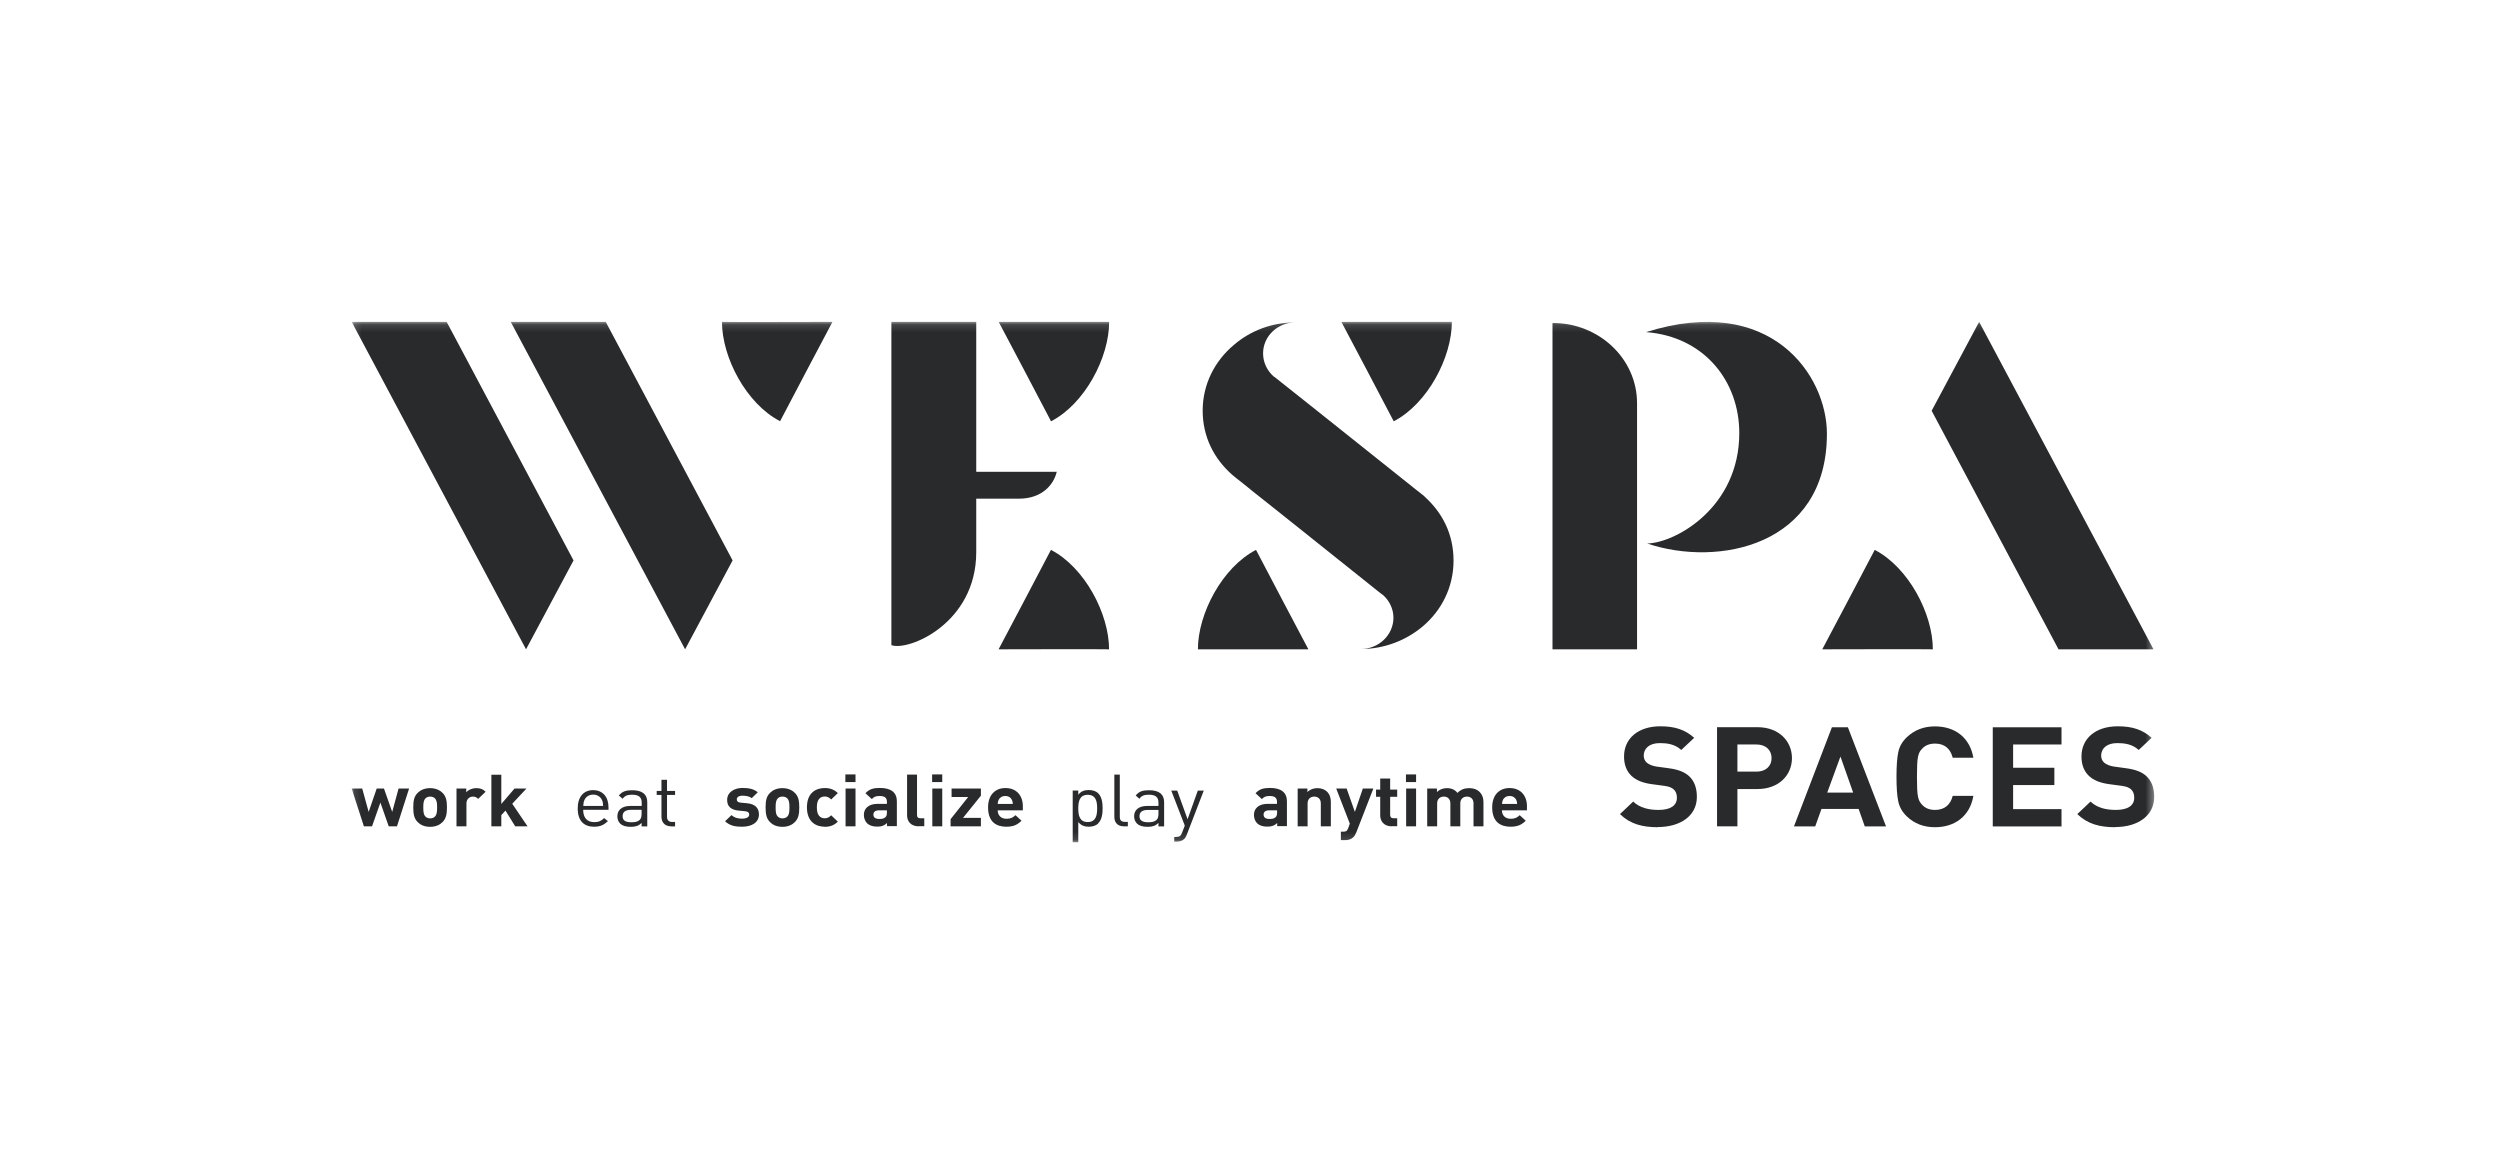 <svg xmlns="http://www.w3.org/2000/svg" width="335" height="157" viewBox="0 0 335 157" fill="none"><g clip-path="url(#clip0_7061_314)"><mask id="mask0_7061_314" style="mask-type:luminance" maskUnits="userSpaceOnUse" x="47" y="43" width="242" height="70"><path d="M288.665 43.129H47.124V112.873H288.665V43.129Z" fill="white"></path></mask><g mask="url(#mask0_7061_314)"><path d="M219.365 54.029V87.009H208.034V43.275C214.292 43.275 219.365 48.085 219.365 54.029Z" fill="#282A2C"></path><path d="M220.576 44.501C237.325 39.237 244.807 50.297 244.807 58.12C244.807 73.204 230.189 76.029 220.723 72.831C224.544 72.737 233.064 67.993 233.064 58.026C233.064 51.097 228.391 45.114 220.576 44.501Z" fill="#282A2C"></path><path d="M265.205 43.129L258.84 55.041L275.842 87.009H288.571L265.205 43.129Z" fill="#282A2C"></path><path d="M251.213 73.684C251.198 73.763 244.183 87.009 244.183 87.009C244.183 87.009 259.001 86.969 259.001 87.009C259.001 82.239 255.739 76.029 251.213 73.684Z" fill="#282A2C"></path><path d="M47.124 43.129L70.49 87.009L76.854 75.096L59.852 43.129H47.124Z" fill="#282A2C"></path><path d="M68.439 43.129L91.805 87.009L98.169 75.096L81.167 43.129H68.439Z" fill="#282A2C"></path><path d="M96.745 43.129C96.745 47.899 100.006 54.109 104.533 56.441C104.546 56.361 111.55 43.129 111.55 43.129C111.55 43.129 96.731 43.169 96.731 43.129" fill="#282A2C"></path><path d="M190.901 66.528C190.528 66.208 190.128 65.928 189.757 65.622L176.655 55.175L170.984 50.671C170.877 50.564 170.757 50.497 170.651 50.431C169.799 49.658 169.253 48.579 169.253 47.353C169.253 45.047 171.197 43.195 173.633 43.195C170.438 43.195 167.562 44.315 165.352 46.207C162.769 48.365 161.158 51.51 161.158 55.015C161.158 58.519 162.662 61.451 165.099 63.609C165.472 63.916 165.831 64.236 166.231 64.516L167.522 65.555L167.629 65.382H167.655L167.509 65.555L171.742 68.913L184.99 79.493C185.097 79.56 185.216 79.64 185.323 79.733C186.162 80.466 186.721 81.585 186.721 82.771C186.721 85.077 184.763 86.969 182.34 86.969C185.496 86.969 188.412 85.809 190.621 83.957C193.191 81.799 194.775 78.654 194.775 75.123C194.775 71.591 193.297 68.7 190.874 66.528" fill="#282A2C"></path><path d="M194.549 43.129H179.743C179.743 43.129 186.746 56.374 186.759 56.454C191.286 54.109 194.549 47.899 194.549 43.129Z" fill="#282A2C"></path><path d="M160.505 87.009H175.324C175.324 87.009 168.321 73.763 168.307 73.684C163.78 76.016 160.519 82.239 160.519 87.009" fill="#282A2C"></path><path d="M141.587 63.276L141.64 63.223H130.816V43.129H119.446V86.449C121.749 87.289 130.816 83.518 130.816 74.003V66.821H136.554C139.616 66.821 141.187 64.955 141.587 63.276Z" fill="#282A2C"></path><path d="M140.826 73.684C140.813 73.763 133.81 87.009 133.81 87.009C133.81 87.009 148.615 86.969 148.615 87.009C148.615 82.252 145.353 76.029 140.826 73.684Z" fill="#282A2C"></path><path d="M148.628 43.129H133.823C133.823 43.129 140.826 56.374 140.839 56.454C145.366 54.122 148.628 47.899 148.628 43.129Z" fill="#282A2C"></path><path d="M222.189 110.848C220.058 110.848 218.447 110.421 217.076 109.089L218.847 107.41C219.726 108.249 220.924 108.529 222.23 108.529C223.84 108.529 224.705 107.956 224.705 106.89C224.705 106.424 224.572 106.037 224.266 105.771C223.987 105.531 223.68 105.398 223.027 105.304L221.337 105.078C220.139 104.918 219.246 104.558 218.621 103.972C217.956 103.332 217.622 102.479 217.622 101.36C217.622 98.988 219.473 97.323 222.496 97.323C224.426 97.323 225.81 97.776 227.021 98.868L225.291 100.494C224.413 99.695 223.347 99.575 222.415 99.575C220.964 99.575 220.259 100.334 220.259 101.254C220.259 101.587 220.379 101.947 220.671 102.2C220.951 102.44 221.403 102.639 221.976 102.719L223.627 102.946C224.906 103.119 225.703 103.452 226.303 103.972C227.049 104.638 227.381 105.611 227.381 106.784C227.381 109.355 225.118 110.821 222.189 110.821" fill="#282A2C"></path><path d="M235.369 99.761H232.813V103.399H235.369C236.608 103.399 237.392 102.666 237.392 101.587C237.392 100.507 236.608 99.761 235.369 99.761ZM235.502 105.731H232.813V110.728H230.084V97.443H235.502C238.391 97.443 240.122 99.335 240.122 101.587C240.122 103.839 238.391 105.731 235.502 105.731Z" fill="#282A2C"></path><path d="M246.62 101.373L244.848 106.211H248.323L246.62 101.373ZM249.882 110.741L249.056 108.396H244.077L243.237 110.741H240.389L245.475 97.456H247.618L252.73 110.741H249.882Z" fill="#282A2C"></path><path d="M259.282 110.848C257.79 110.848 256.526 110.368 255.513 109.395C254.901 108.809 254.528 108.143 254.369 107.397C254.209 106.65 254.129 105.544 254.129 104.092C254.129 102.639 254.209 101.533 254.369 100.787C254.528 100.028 254.901 99.375 255.513 98.788C256.539 97.816 257.79 97.336 259.282 97.336C261.971 97.336 263.955 98.828 264.434 101.533H261.664C261.371 100.388 260.627 99.641 259.308 99.641C258.562 99.641 257.977 99.868 257.564 100.334C256.991 100.907 256.872 101.507 256.872 104.079C256.872 106.65 256.991 107.25 257.564 107.836C257.977 108.303 258.562 108.529 259.308 108.529C260.627 108.529 261.371 107.783 261.664 106.65H264.434C263.968 109.355 261.958 110.848 259.282 110.848Z" fill="#282A2C"></path><path d="M267.03 110.741V97.456H276.243V99.761H269.758V102.879H275.285V105.198H269.758V108.423H276.243V110.741H267.03Z" fill="#282A2C"></path><path d="M283.472 110.848C281.355 110.848 279.744 110.421 278.359 109.089L280.13 107.41C281.008 108.249 282.207 108.529 283.512 108.529C285.123 108.529 285.987 107.956 285.987 106.89C285.987 106.424 285.854 106.037 285.562 105.771C285.282 105.531 284.976 105.398 284.324 105.304L282.632 105.078C281.434 104.918 280.543 104.558 279.917 103.972C279.251 103.332 278.919 102.479 278.919 101.36C278.919 98.988 280.768 97.323 283.791 97.323C285.721 97.323 287.12 97.776 288.318 98.868L286.587 100.494C285.708 99.695 284.643 99.575 283.711 99.575C282.261 99.575 281.554 100.334 281.554 101.254C281.554 101.587 281.674 101.947 281.967 102.2C282.248 102.44 282.7 102.639 283.259 102.719L284.909 102.946C286.188 103.119 287 103.452 287.585 103.972C288.331 104.638 288.664 105.611 288.664 106.784C288.664 109.355 286.401 110.821 283.472 110.821" fill="#282A2C"></path><path d="M53.195 110.728H52.09L50.972 107.543L49.853 110.728H48.762L47.124 105.664H48.535L49.401 108.796L50.479 105.664H51.451L52.556 108.796L53.408 105.664H54.819L53.195 110.728Z" fill="#282A2C"></path><path d="M58.267 106.97C58.107 106.824 57.907 106.744 57.641 106.744C57.375 106.744 57.175 106.824 57.029 106.97C56.749 107.237 56.722 107.663 56.722 108.196C56.722 108.729 56.749 109.169 57.029 109.435C57.188 109.582 57.375 109.662 57.641 109.662C57.907 109.662 58.107 109.582 58.267 109.435C58.546 109.169 58.573 108.729 58.573 108.196C58.573 107.663 58.546 107.237 58.267 106.97ZM59.292 110.168C58.959 110.501 58.427 110.795 57.628 110.795C56.829 110.795 56.31 110.501 55.977 110.168C55.498 109.689 55.378 109.116 55.378 108.196C55.378 107.277 55.498 106.704 55.977 106.237C56.31 105.904 56.842 105.611 57.628 105.611C58.413 105.611 58.959 105.904 59.292 106.237C59.771 106.704 59.891 107.29 59.891 108.196C59.891 109.102 59.771 109.689 59.292 110.168Z" fill="#282A2C"></path><path d="M64.074 107.05C63.874 106.85 63.701 106.744 63.368 106.744C62.955 106.744 62.503 107.037 62.503 107.676V110.728H61.171V105.664H62.476V106.157C62.729 105.864 63.248 105.611 63.821 105.611C64.34 105.611 64.713 105.731 65.072 106.091L64.074 107.05Z" fill="#282A2C"></path><path d="M69.039 110.728L67.734 108.622L67.175 109.222V110.728H65.844V103.812H67.175V107.73L68.946 105.664H70.544L68.64 107.703L70.69 110.728H69.039Z" fill="#282A2C"></path><path d="M80.662 107.197C80.462 106.757 80.023 106.477 79.49 106.477C78.958 106.477 78.505 106.757 78.319 107.197C78.199 107.463 78.185 107.61 78.159 107.996H80.822C80.795 107.61 80.781 107.463 80.662 107.197ZM78.145 108.516C78.145 109.569 78.665 110.168 79.636 110.168C80.222 110.168 80.555 110.008 80.955 109.622L81.461 110.035C80.941 110.515 80.475 110.781 79.61 110.781C78.278 110.781 77.413 110.022 77.413 108.329C77.413 106.784 78.199 105.878 79.477 105.878C80.755 105.878 81.54 106.77 81.54 108.196V108.516H78.145Z" fill="#282A2C"></path><path d="M85.974 108.516H84.563C83.804 108.516 83.431 108.809 83.431 109.369C83.431 109.928 83.791 110.182 84.59 110.182C85.016 110.182 85.402 110.155 85.722 109.862C85.894 109.702 85.974 109.435 85.974 109.036V108.516ZM85.974 110.728V110.275C85.562 110.661 85.189 110.795 84.523 110.795C83.858 110.795 83.418 110.661 83.099 110.355C82.859 110.115 82.726 109.768 82.726 109.382C82.726 108.543 83.338 107.996 84.47 107.996H85.988V107.543C85.988 106.85 85.615 106.49 84.696 106.49C84.057 106.49 83.724 106.637 83.431 107.037L82.925 106.597C83.378 106.051 83.884 105.891 84.71 105.891C86.068 105.891 86.733 106.437 86.733 107.49V110.741H86.001L85.974 110.728Z" fill="#282A2C"></path><path d="M89.927 110.728C89.062 110.728 88.636 110.155 88.636 109.449V106.517H87.997V105.984H88.636V104.492H89.381V105.984H90.46V106.517H89.381V109.435C89.381 109.875 89.594 110.142 90.073 110.142H90.46V110.741H89.94L89.927 110.728Z" fill="#282A2C"></path><path d="M99.434 110.781C98.596 110.781 97.837 110.688 97.158 110.048L98.023 109.222C98.463 109.635 99.035 109.702 99.448 109.702C99.914 109.702 100.393 109.555 100.393 109.169C100.393 108.916 100.247 108.743 99.834 108.702L98.995 108.623C98.037 108.529 97.437 108.13 97.437 107.197C97.437 106.144 98.409 105.584 99.501 105.584C100.326 105.584 101.032 105.718 101.538 106.171L100.726 106.957C100.42 106.69 99.94 106.624 99.488 106.624C98.955 106.624 98.729 106.85 98.729 107.117C98.729 107.303 98.809 107.517 99.275 107.556L100.113 107.636C101.165 107.73 101.698 108.263 101.698 109.129C101.698 110.248 100.699 110.781 99.434 110.781Z" fill="#282A2C"></path><path d="M105.479 106.97C105.333 106.824 105.12 106.744 104.853 106.744C104.587 106.744 104.387 106.824 104.241 106.97C103.961 107.237 103.935 107.663 103.935 108.196C103.935 108.729 103.961 109.169 104.241 109.435C104.401 109.582 104.587 109.662 104.853 109.662C105.12 109.662 105.333 109.582 105.479 109.435C105.759 109.169 105.785 108.729 105.785 108.196C105.785 107.663 105.759 107.237 105.479 106.97ZM106.504 110.168C106.171 110.501 105.639 110.795 104.84 110.795C104.041 110.795 103.522 110.501 103.189 110.168C102.71 109.689 102.59 109.116 102.59 108.196C102.59 107.277 102.71 106.704 103.189 106.237C103.522 105.904 104.054 105.611 104.84 105.611C105.625 105.611 106.171 105.904 106.504 106.237C106.983 106.704 107.103 107.29 107.103 108.196C107.103 109.102 106.983 109.689 106.504 110.168Z" fill="#282A2C"></path><path d="M110.512 110.781C109.447 110.781 108.129 110.235 108.129 108.183C108.129 106.131 109.447 105.598 110.512 105.598C111.244 105.598 111.803 105.811 112.269 106.277L111.377 107.13C111.098 106.85 110.858 106.73 110.512 106.73C110.192 106.73 109.953 106.837 109.753 107.064C109.553 107.303 109.46 107.65 109.46 108.183C109.46 108.716 109.553 109.062 109.753 109.316C109.953 109.542 110.192 109.649 110.512 109.649C110.858 109.649 111.098 109.529 111.377 109.249L112.269 110.102C111.803 110.568 111.244 110.795 110.512 110.795" fill="#282A2C"></path><path d="M113.307 105.664H114.638V110.728H113.307V105.664ZM113.28 103.772H114.638V104.798H113.28V103.772Z" fill="#282A2C"></path><path d="M118.834 108.583H117.782C117.303 108.583 117.036 108.796 117.036 109.156C117.036 109.515 117.276 109.742 117.809 109.742C118.181 109.742 118.408 109.715 118.647 109.502C118.794 109.382 118.847 109.169 118.847 108.862V108.583H118.834ZM118.86 110.728V110.288C118.501 110.621 118.168 110.768 117.556 110.768C116.943 110.768 116.517 110.621 116.198 110.328C115.918 110.048 115.758 109.635 115.758 109.182C115.758 108.383 116.344 107.716 117.582 107.716H118.847V107.463C118.847 106.904 118.568 106.664 117.849 106.664C117.343 106.664 117.103 106.784 116.823 107.077L115.971 106.291C116.491 105.744 117.01 105.584 117.902 105.584C119.393 105.584 120.179 106.184 120.179 107.37V110.701H118.874L118.86 110.728Z" fill="#282A2C"></path><path d="M123.107 110.728C122.002 110.728 121.549 109.995 121.549 109.276V103.799H122.881V109.196C122.881 109.502 123.014 109.649 123.347 109.649H123.853V110.715H123.094L123.107 110.728Z" fill="#282A2C"></path><path d="M124.93 105.664H126.262V110.728H124.93V105.664ZM124.904 103.772H126.262V104.798H124.904V103.772Z" fill="#282A2C"></path><path d="M127.379 110.728V109.769L129.736 106.797H127.512V105.664H131.44V106.624L129.043 109.595H131.44V110.728H127.379Z" fill="#282A2C"></path><path d="M135.596 107.183C135.45 106.877 135.157 106.664 134.704 106.664C134.251 106.664 133.958 106.89 133.812 107.183C133.732 107.37 133.705 107.503 133.692 107.73H135.716C135.716 107.503 135.676 107.37 135.596 107.183ZM133.692 108.583C133.692 109.236 134.118 109.715 134.864 109.715C135.45 109.715 135.729 109.555 136.075 109.236L136.887 109.982C136.342 110.501 135.822 110.781 134.864 110.781C133.599 110.781 132.401 110.235 132.401 108.183C132.401 106.53 133.346 105.598 134.731 105.598C136.222 105.598 137.061 106.624 137.061 108.023V108.583H133.719H133.692Z" fill="#282A2C"></path><path d="M145.754 106.504C144.662 106.504 144.489 107.397 144.489 108.329C144.489 109.262 144.662 110.155 145.754 110.155C146.846 110.155 147.019 109.262 147.019 108.329C147.019 107.397 146.859 106.504 145.754 106.504ZM147.138 110.368C146.872 110.621 146.419 110.781 145.914 110.781C145.354 110.781 144.902 110.648 144.489 110.155V112.86H143.743V105.931H144.489V106.49C144.902 105.984 145.354 105.864 145.914 105.864C146.419 105.864 146.872 106.024 147.138 106.277C147.644 106.757 147.751 107.557 147.751 108.303C147.751 109.049 147.658 109.848 147.138 110.342" fill="#282A2C"></path><path d="M150.599 110.728C149.72 110.728 149.321 110.182 149.321 109.449V103.799H150.053V109.422C150.053 109.889 150.213 110.128 150.732 110.128H151.132V110.728H150.599Z" fill="#282A2C"></path><path d="M155.233 108.529H153.821C153.062 108.529 152.69 108.822 152.69 109.369C152.69 109.915 153.049 110.182 153.848 110.182C154.274 110.182 154.66 110.155 154.98 109.862C155.153 109.715 155.233 109.435 155.233 109.036V108.516V108.529ZM155.233 110.728V110.275C154.82 110.661 154.447 110.795 153.781 110.795C153.116 110.795 152.676 110.661 152.357 110.355C152.117 110.128 151.971 109.768 151.971 109.382C151.971 108.543 152.583 107.996 153.715 107.996H155.233V107.543C155.233 106.837 154.86 106.49 153.941 106.49C153.302 106.49 152.969 106.637 152.676 107.037L152.184 106.597C152.636 106.037 153.142 105.891 153.968 105.891C155.326 105.891 155.992 106.437 155.992 107.49V110.741H155.246L155.233 110.728Z" fill="#282A2C"></path><path d="M159.014 111.887C158.908 112.154 158.801 112.327 158.655 112.447C158.389 112.687 158.029 112.78 157.67 112.78H157.35V112.154H157.576C158.082 112.154 158.242 111.994 158.402 111.567L158.761 110.635L156.951 105.944H157.749L159.134 109.782L160.506 105.944H161.304L159.014 111.887Z" fill="#282A2C"></path><path d="M171.117 108.583H170.065C169.586 108.583 169.32 108.796 169.32 109.156C169.32 109.515 169.573 109.742 170.092 109.742C170.465 109.742 170.691 109.715 170.931 109.502C171.077 109.382 171.13 109.169 171.13 108.862V108.583H171.117ZM171.144 110.728V110.288C170.784 110.621 170.451 110.768 169.826 110.768C169.2 110.768 168.774 110.621 168.467 110.328C168.175 110.048 168.028 109.635 168.028 109.182C168.028 108.383 168.614 107.716 169.852 107.716H171.117V107.463C171.117 106.904 170.824 106.664 170.118 106.664C169.599 106.664 169.373 106.784 169.093 107.077L168.241 106.291C168.76 105.744 169.28 105.584 170.172 105.584C171.663 105.584 172.448 106.184 172.448 107.37V110.701H171.157L171.144 110.728Z" fill="#282A2C"></path><path d="M176.989 110.728V107.663C176.989 106.97 176.523 106.744 176.11 106.744C175.697 106.744 175.218 106.984 175.218 107.663V110.728H173.887V105.664H175.192V106.131C175.538 105.784 176.03 105.611 176.523 105.611C177.055 105.611 177.481 105.771 177.788 106.051C178.214 106.464 178.334 106.944 178.334 107.49V110.728H177.002H176.989Z" fill="#282A2C"></path><path d="M181.74 111.541C181.634 111.821 181.5 112.034 181.341 112.194C181.035 112.487 180.636 112.58 180.197 112.58H179.677V111.447H179.983C180.356 111.447 180.516 111.368 180.649 110.994L180.876 110.368L179.051 105.664H180.45L181.554 108.796L182.62 105.664H184.03L181.74 111.554V111.541Z" fill="#282A2C"></path><path d="M186.494 110.728C185.414 110.728 184.949 109.995 184.949 109.276V106.77H184.39V105.811H184.949V104.319H186.28V105.811H187.225V106.77H186.28V109.196C186.28 109.489 186.427 109.649 186.746 109.649H187.225V110.715H186.494V110.728Z" fill="#282A2C"></path><path d="M188.424 105.664H189.755V110.728H188.424V105.664ZM188.397 103.772H189.755V104.798H188.397V103.772Z" fill="#282A2C"></path><path d="M197.451 110.728V107.663C197.451 106.97 196.985 106.744 196.572 106.744C196.16 106.744 195.681 106.984 195.681 107.637V110.728H194.35V107.663C194.35 106.97 193.883 106.744 193.47 106.744C193.058 106.744 192.578 106.984 192.578 107.663V110.728H191.246V105.664H192.551V106.131C192.898 105.784 193.391 105.611 193.883 105.611C194.483 105.611 194.961 105.811 195.295 106.251C195.747 105.798 196.227 105.611 196.892 105.611C197.425 105.611 197.904 105.771 198.196 106.051C198.637 106.464 198.783 106.944 198.783 107.49V110.728H197.451Z" fill="#282A2C"></path><path d="M203.175 107.183C203.029 106.877 202.735 106.664 202.283 106.664C201.831 106.664 201.537 106.89 201.39 107.183C201.311 107.37 201.285 107.503 201.27 107.73H203.295C203.295 107.503 203.254 107.37 203.175 107.183ZM201.257 108.583C201.257 109.236 201.684 109.715 202.429 109.715C203.014 109.715 203.295 109.555 203.641 109.236L204.453 109.982C203.907 110.501 203.387 110.781 202.429 110.781C201.165 110.781 199.953 110.235 199.953 108.183C199.953 106.53 200.899 105.598 202.283 105.598C203.761 105.598 204.612 106.624 204.612 108.023V108.583H201.27H201.257Z" fill="#282A2C"></path></g></g><defs><clipPath id="clip0_7061_314"><rect width="241.77" height="70" fill="white" transform="translate(47 43)"></rect></clipPath></defs></svg>